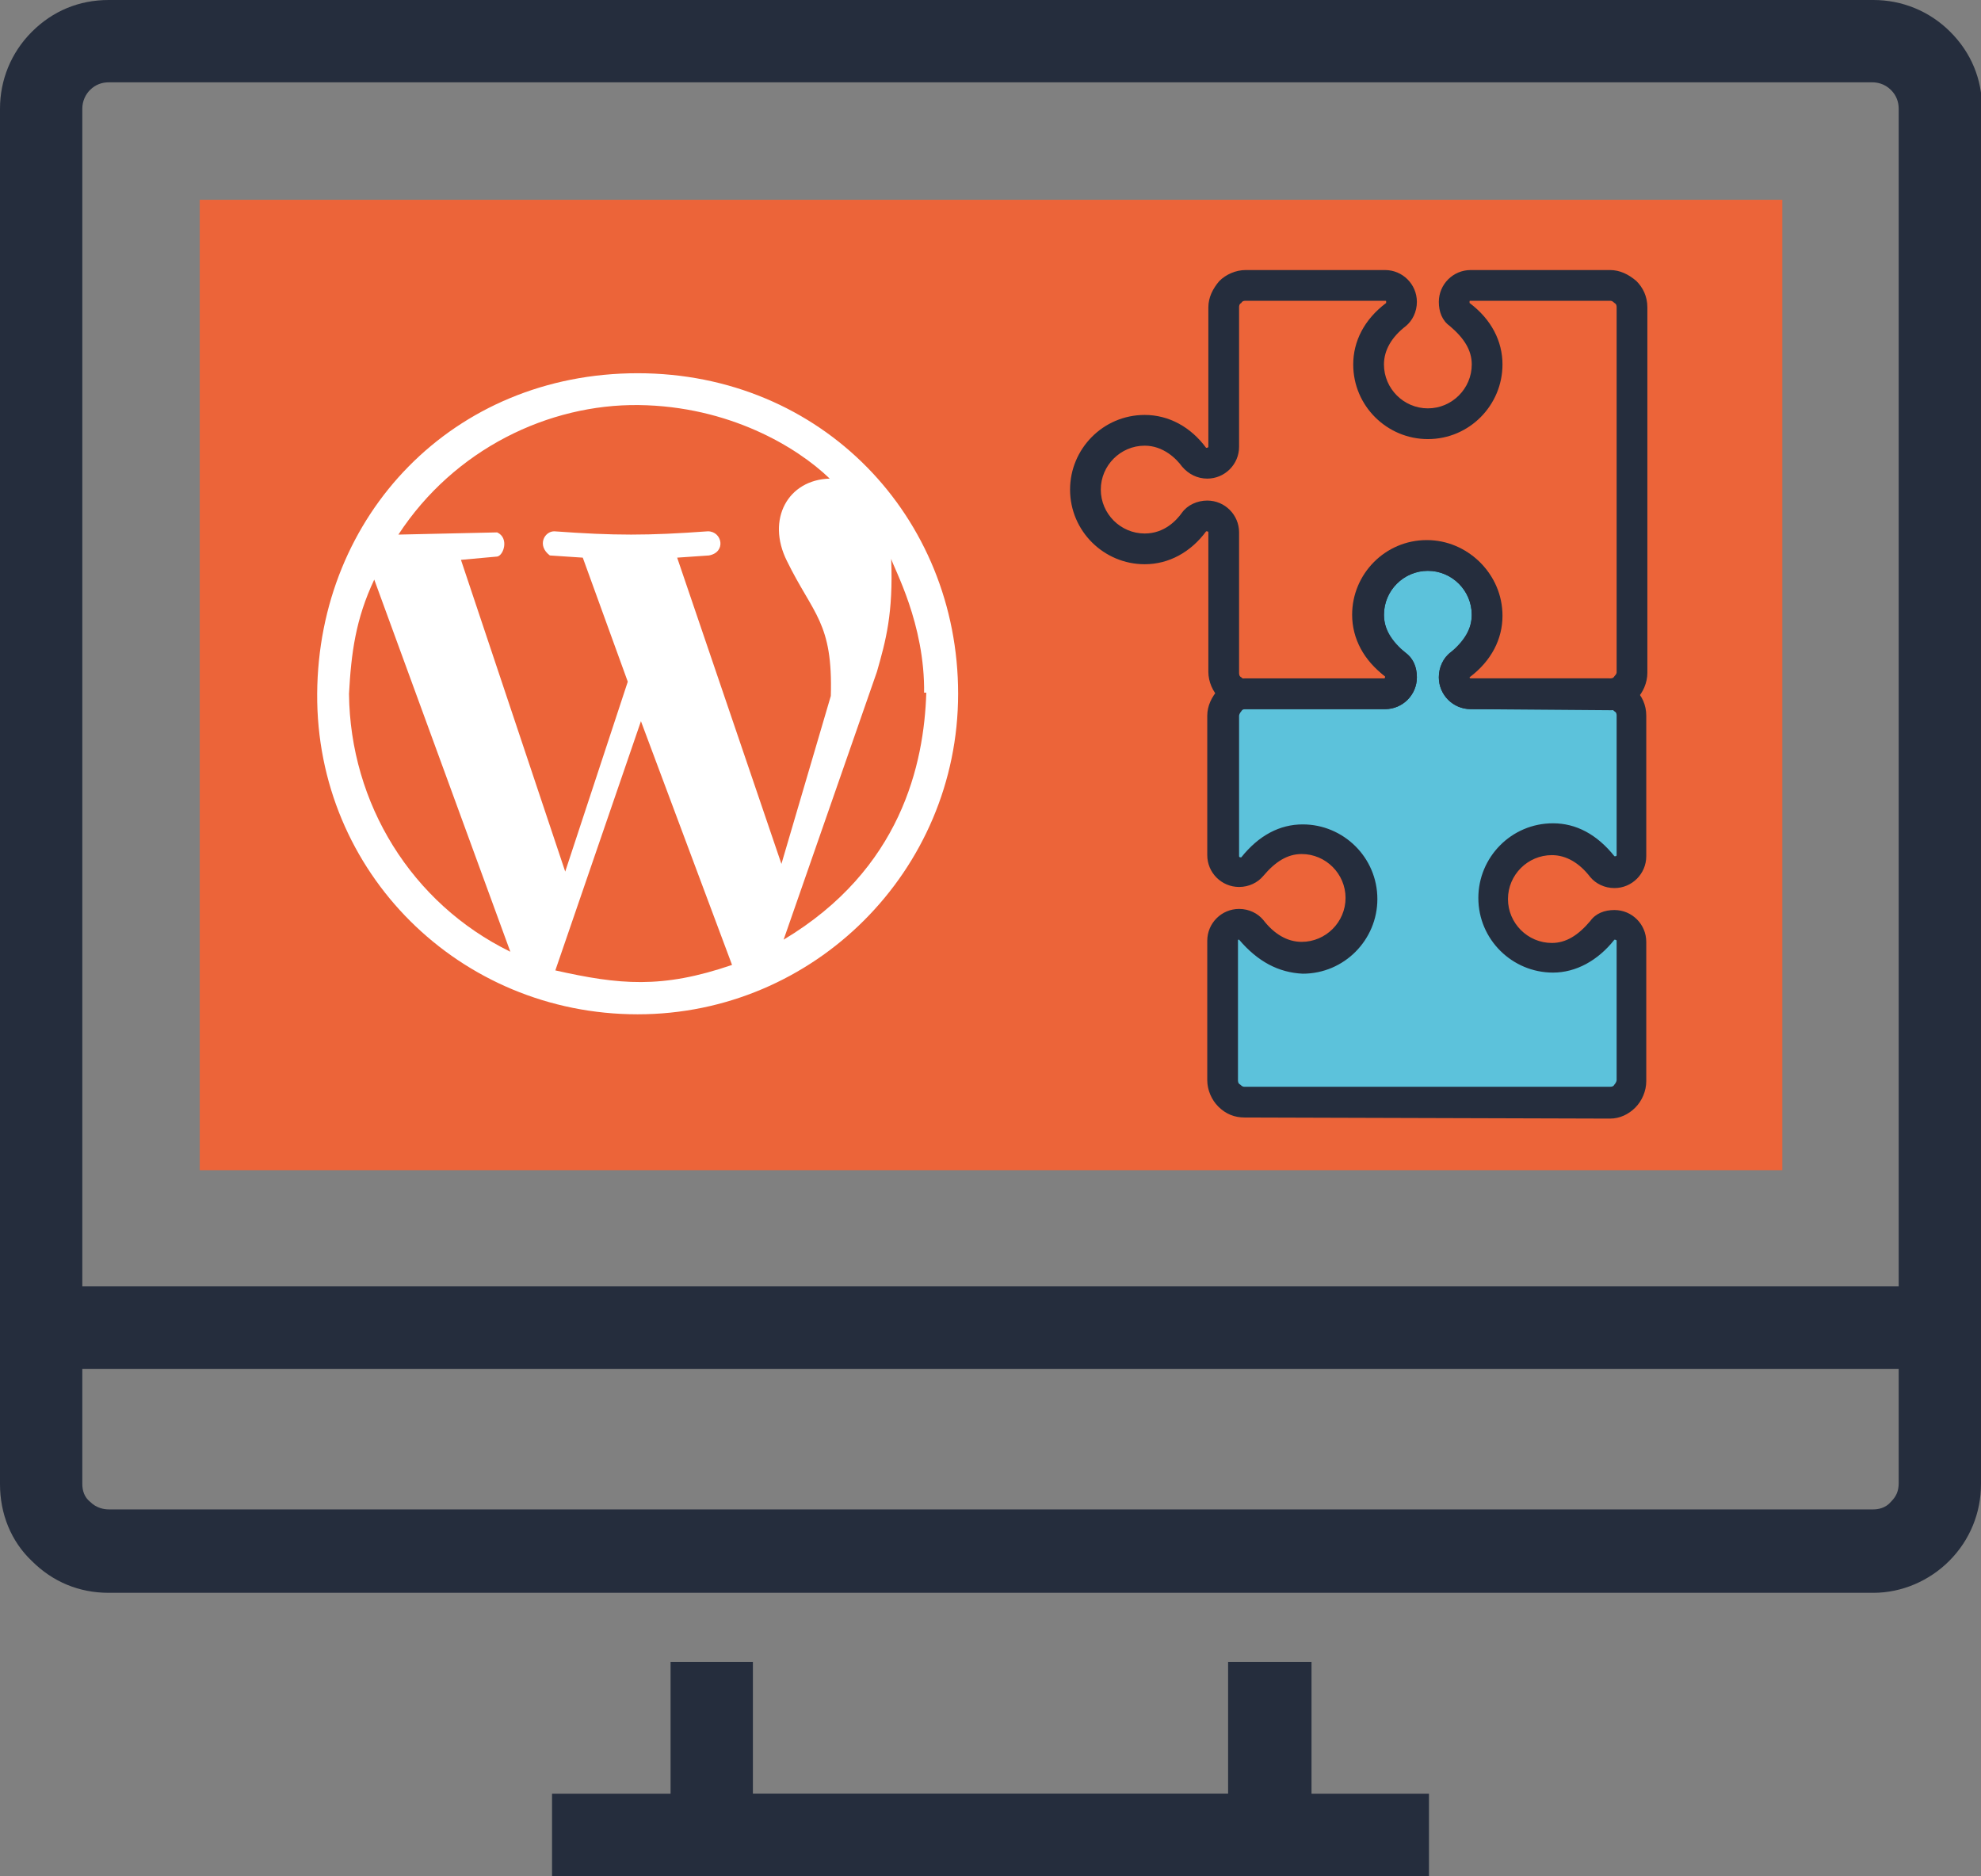 <?xml version="1.0" encoding="utf-8"?>
<!-- Generator: Adobe Illustrator 26.0.0, SVG Export Plug-In . SVG Version: 6.00 Build 0)  -->
<svg version="1.1" id="Layer_1" xmlns="http://www.w3.org/2000/svg" xmlns:xlink="http://www.w3.org/1999/xlink" x="0px" y="0px"
	 viewBox="0 0 180.5 170.9" style="enable-background:new 0 0 180.5 170.9;" xml:space="preserve">
<rect x="0" y="0" width="180.5" height="170.9" fill="#808080" stroke="none"/>
<style type="text/css">
	.st0{fill:#252D3D;}
	.st1{fill:#EC6439;}
	.st2{fill:#FFFFFF;}
	.st3{fill:#5CC2DB;}
</style>
<g>
	<g>
		<g>
			<polygon class="st0" points="119.5,170.9 61.1,170.9 61.1,151.4 68.6,151.4 68.6,163.4 111.9,163.4 111.9,151.4 119.5,151.4 			
				"/>
			<rect x="50.3" y="163.4" class="st0" width="79.9" height="7.5"/>
			<path class="st0" d="M180.5,124.7H0V9.9c0-2.6,1-5.1,2.9-7C4.8,1,7.2,0,9.9,0h160.8c2.6,0,5.1,1,7,2.9c1.9,1.9,2.9,4.3,2.9,7
				V124.7z M7.5,117.2H173V9.9c0-0.6-0.2-1.2-0.7-1.7c-0.6-0.6-1.3-0.7-1.7-0.7H9.9c-0.6,0-1.2,0.2-1.7,0.7c-0.4,0.4-0.7,1-0.7,1.7
				V117.2z"/>
			<path class="st0" d="M170.7,145.1H9.9c-2.7,0-5.1-1-7-2.9c-1.9-1.8-2.9-4.3-2.9-7v-18h180.5v18c0,2.6-1,5.1-2.9,7
				C175.8,144,173.3,145.1,170.7,145.1z M7.5,124.7v10.5c0,0.6,0.2,1.2,0.7,1.6c0.6,0.6,1.3,0.7,1.7,0.7h160.8
				c0.4,0,1.1-0.1,1.6-0.7c0.5-0.5,0.7-1,0.7-1.7v-10.5H7.5z"/>
			<rect x="18.2" y="18.2" class="st1" width="144.2" height="88.4"/>
		</g>
	</g>
	<path class="st2" d="M58.1,92.4c-16.2,0-29.3-12.9-29.2-29.2s12.4-29.2,29.2-29.2c16.8,0,29.2,13.1,29.2,29.2S74.2,92.4,58.1,92.4z
		 M66.7,87.9l-8.3-22.2l-7.8,22.7C56.4,89.7,60.3,90.1,66.7,87.9L66.7,87.9z M46.5,86.7L34.1,52.8c-1.7,3.6-2.1,6.7-2.3,10.4
		C31.9,73.2,37.5,82.3,46.5,86.7z M84.2,63.2c0.1-6.4-2.8-11.5-3-12.3c0.2,5-0.5,7.5-1.3,10.3l-8.5,24.4c10.7-6.4,12.8-16,13-22.5
		H84.2L84.2,63.2z M57.2,62.1l-4.1-11.3l-3-0.2c-1.2-0.9-0.5-2.2,0.4-2.2c5.5,0.4,8.5,0.4,14,0c1.3,0,1.7,1.9,0.1,2.2l-2.9,0.2
		l9.5,27.9l4.5-15.3c0.2-6.7-1.6-7.4-4-12.3c-1.9-3.8,0.1-7.4,3.9-7.5c-3-2.9-9.2-6.6-17.4-6.7s-16.8,4-21.9,11.8l9-0.2
		c1.1,0.5,0.6,2.1,0,2.2L42,51l9.5,28.4L57.2,62.1L57.2,62.1z"/>
	<g>
		<g>
			<path class="st3" d="M146.7,100.5c0.5,0,1-0.2,1.4-0.6c0.4-0.4,0.6-0.9,0.6-1.4V85.7c0-0.8-0.7-1.5-1.5-1.5
				c-0.5,0-0.9,0.2-1.1,0.5c-1.1,1.4-2.6,2.5-4.5,2.5c-3,0-5.4-2.4-5.4-5.4c0-3,2.4-5.4,5.4-5.4c1.9,0,3.4,1.1,4.5,2.5
				c0.3,0.3,0.7,0.5,1.1,0.5c0.8,0,1.5-0.7,1.5-1.5V65.2c0-0.5-0.2-1-0.6-1.4c-0.4-0.4-0.9-0.6-1.4-0.6H134c-0.8,0-1.5-0.7-1.5-1.5
				c0-0.5,0.2-0.9,0.5-1.2c1.4-1.1,2.5-2.6,2.5-4.5c0-3-2.4-5.4-5.4-5.4c-3,0-5.4,2.4-5.4,5.4c0,1.9,1,3.5,2.5,4.5
				c0.3,0.2,0.5,0.7,0.5,1.2c0,0.8-0.7,1.5-1.5,1.5h-12.7c-0.5,0-1,0.2-1.4,0.6c-0.4,0.4-0.6,0.9-0.6,1.4V78c0,0.8,0.7,1.5,1.5,1.5
				c0.5,0,0.9-0.2,1.1-0.5c1.1-1.4,2.6-2.5,4.6-2.5c3,0,5.4,2.4,5.4,5.4c0,3-2.4,5.4-5.4,5.4c-1.9,0-3.4-1.1-4.6-2.5
				c-0.3-0.3-0.7-0.5-1.1-0.5c-0.8,0-1.5,0.7-1.5,1.5v12.7c0,0.5,0.2,1,0.6,1.4c0.4,0.4,0.9,0.6,1.4,0.6L146.7,100.5z"/>
			<path class="st0" d="M113.4,101.8L113.4,101.8c-0.9,0-1.7-0.3-2.4-1c-0.6-0.6-1-1.5-1-2.4V85.7c0-1.6,1.3-2.9,2.9-2.9
				c0.9,0,1.7,0.4,2.2,1c1,1.3,2.2,2,3.5,2c2.2,0,4-1.8,4-4c0-2.2-1.8-4-4-4c-1.3,0-2.4,0.7-3.5,2c-0.5,0.6-1.3,1-2.2,1
				c-1.6,0-2.9-1.3-2.9-2.9V65.2c0-0.9,0.4-1.7,1-2.4c0.6-0.6,1.5-1,2.4-1h12.7c0.1,0,0.1-0.1,0.1-0.1c0,0,0,0,0-0.1
				c-1.9-1.4-3-3.4-3-5.6c0-3.7,3-6.8,6.8-6.8c3.7,0,6.8,3,6.8,6.8c0,2.2-1.1,4.2-3,5.6c0,0,0,0,0,0.1c0,0,0,0.1,0.1,0.1h12.7
				c0.9,0,1.7,0.4,2.4,1c0.6,0.6,1,1.4,1,2.4V78c0,1.6-1.3,2.9-2.9,2.9c-0.9,0-1.7-0.4-2.2-1c-1-1.3-2.2-2-3.5-2c-2.2,0-4,1.8-4,4
				c0,2.2,1.8,4,4,4c1.3,0,2.4-0.7,3.5-2c0.5-0.7,1.3-1,2.2-1c1.6,0,2.9,1.3,2.9,2.9v12.7c0,0.9-0.4,1.8-1,2.4c-0.6,0.6-1.4,1-2.3,1
				L113.4,101.8z M112.9,85.6c-0.1,0-0.1,0-0.1,0.1v12.7c0,0.1,0,0.3,0.2,0.4c0.2,0.2,0.3,0.2,0.4,0.2l33.3,0c0.1,0,0.3,0,0.4-0.2
				c0.1-0.1,0.2-0.3,0.2-0.4V85.7c0-0.1-0.2-0.1-0.2-0.1c-1.5,1.9-3.5,3-5.6,3c-3.7,0-6.8-3-6.8-6.8c0-3.7,3-6.8,6.8-6.8
				c2.1,0,4,1,5.6,3c0,0,0,0,0.1,0c0.1,0,0.1-0.1,0.1-0.1V65.2c0-0.1,0-0.3-0.2-0.4c-0.2-0.2-0.3-0.2-0.4-0.2H134
				c-1.6,0-2.9-1.3-2.9-2.9c0-0.9,0.4-1.8,1.1-2.3c0.7-0.5,1.9-1.6,1.9-3.4c0-2.2-1.8-4-4-4c-2.2,0-4,1.8-4,4c0,1.8,1.2,2.9,1.9,3.4
				c0.7,0.5,1.1,1.3,1.1,2.3c0,1.6-1.3,2.9-2.9,2.9h-12.7c-0.1,0-0.3,0-0.4,0.2c-0.1,0.1-0.2,0.3-0.2,0.4V78c0,0.1,0.1,0.1,0.2,0.1
				c1.6-2,3.5-3,5.6-3c3.7,0,6.8,3,6.8,6.8c0,3.7-3,6.8-6.8,6.8C116.5,88.6,114.6,87.6,112.9,85.6C113,85.6,113,85.6,112.9,85.6z"/>
		</g>
		<path class="st0" d="M134,64.6L134,64.6c-1.6,0-2.9-1.3-2.9-2.9c0-0.9,0.4-1.7,1-2.2c1.3-1.1,2-2.2,2-3.5c0-2.2-1.8-4-4-4
			c-2.2,0-4,1.8-4,4c0,1.3,0.7,2.4,2,3.5c0.7,0.5,1,1.3,1,2.2c0,1.6-1.3,2.9-2.9,2.9h-12.7c-0.9,0-1.7-0.3-2.4-1
			c-0.6-0.6-1-1.5-1-2.4V48.5c0-0.1-0.1-0.1-0.2-0.1c-1.4,1.9-3.4,3-5.6,3c-3.7,0-6.8-3-6.8-6.8c0-3.7,3-6.8,6.8-6.8
			c2.2,0,4.2,1.1,5.6,3c0,0,0.2,0,0.2-0.1V28c0-0.9,0.4-1.7,1-2.4c0.6-0.6,1.5-1,2.4-1h12.7c1.6,0,2.9,1.3,2.9,2.9
			c0,0.9-0.4,1.7-1,2.2c-1.3,1-2,2.2-2,3.5c0,2.2,1.8,4,4,4c2.2,0,4-1.8,4-4c0-1.3-0.7-2.4-2-3.5c-0.7-0.5-1-1.3-1-2.2
			c0-1.6,1.3-2.9,2.9-2.9h12.7c0.9,0,1.7,0.4,2.4,1c0.6,0.6,1,1.4,1,2.4v33.3c0,0.9-0.4,1.8-1,2.4c-0.6,0.6-1.4,1-2.3,1L134,64.6z
			 M110,45.6c1.6,0,2.9,1.3,2.9,2.9v12.8c0,0.1,0,0.3,0.2,0.4c0.2,0.2,0.3,0.2,0.4,0.2h12.7c0.1,0,0.1,0,0.1-0.1c0-0.1,0-0.1,0-0.1
			c-1.9-1.5-3-3.5-3-5.6c0-3.7,3-6.8,6.8-6.8c3.7,0,6.8,3,6.8,6.8c0,2.1-1,4.1-3,5.6c0,0,0,0,0,0c0,0.1,0.1,0.1,0.1,0.1l12.7,0
			c0.1,0,0.3,0,0.4-0.2c0.2-0.2,0.2-0.3,0.2-0.4V28c0-0.1,0-0.3-0.2-0.4c-0.2-0.2-0.3-0.2-0.4-0.2H134c-0.1,0-0.1,0-0.1,0.1
			c0,0,0,0.1,0,0.1c2,1.5,3,3.5,3,5.6c0,3.7-3,6.8-6.8,6.8c-3.7,0-6.8-3-6.8-6.8c0-2.1,1-4.1,3-5.6c0,0,0,0,0-0.1
			c0-0.1,0-0.1-0.1-0.1h-12.7c-0.1,0-0.3,0-0.4,0.2c-0.2,0.1-0.2,0.3-0.2,0.4v12.7c0,1.6-1.3,2.9-2.9,2.9c-0.9,0-1.7-0.4-2.3-1.1
			c-0.5-0.7-1.7-1.9-3.4-1.9c-2.2,0-4,1.8-4,4c0,2.2,1.8,4,4,4c1.8,0,2.9-1.2,3.4-1.9C108.2,46,109.1,45.6,110,45.6z"/>
	</g>
</g>
</svg>

